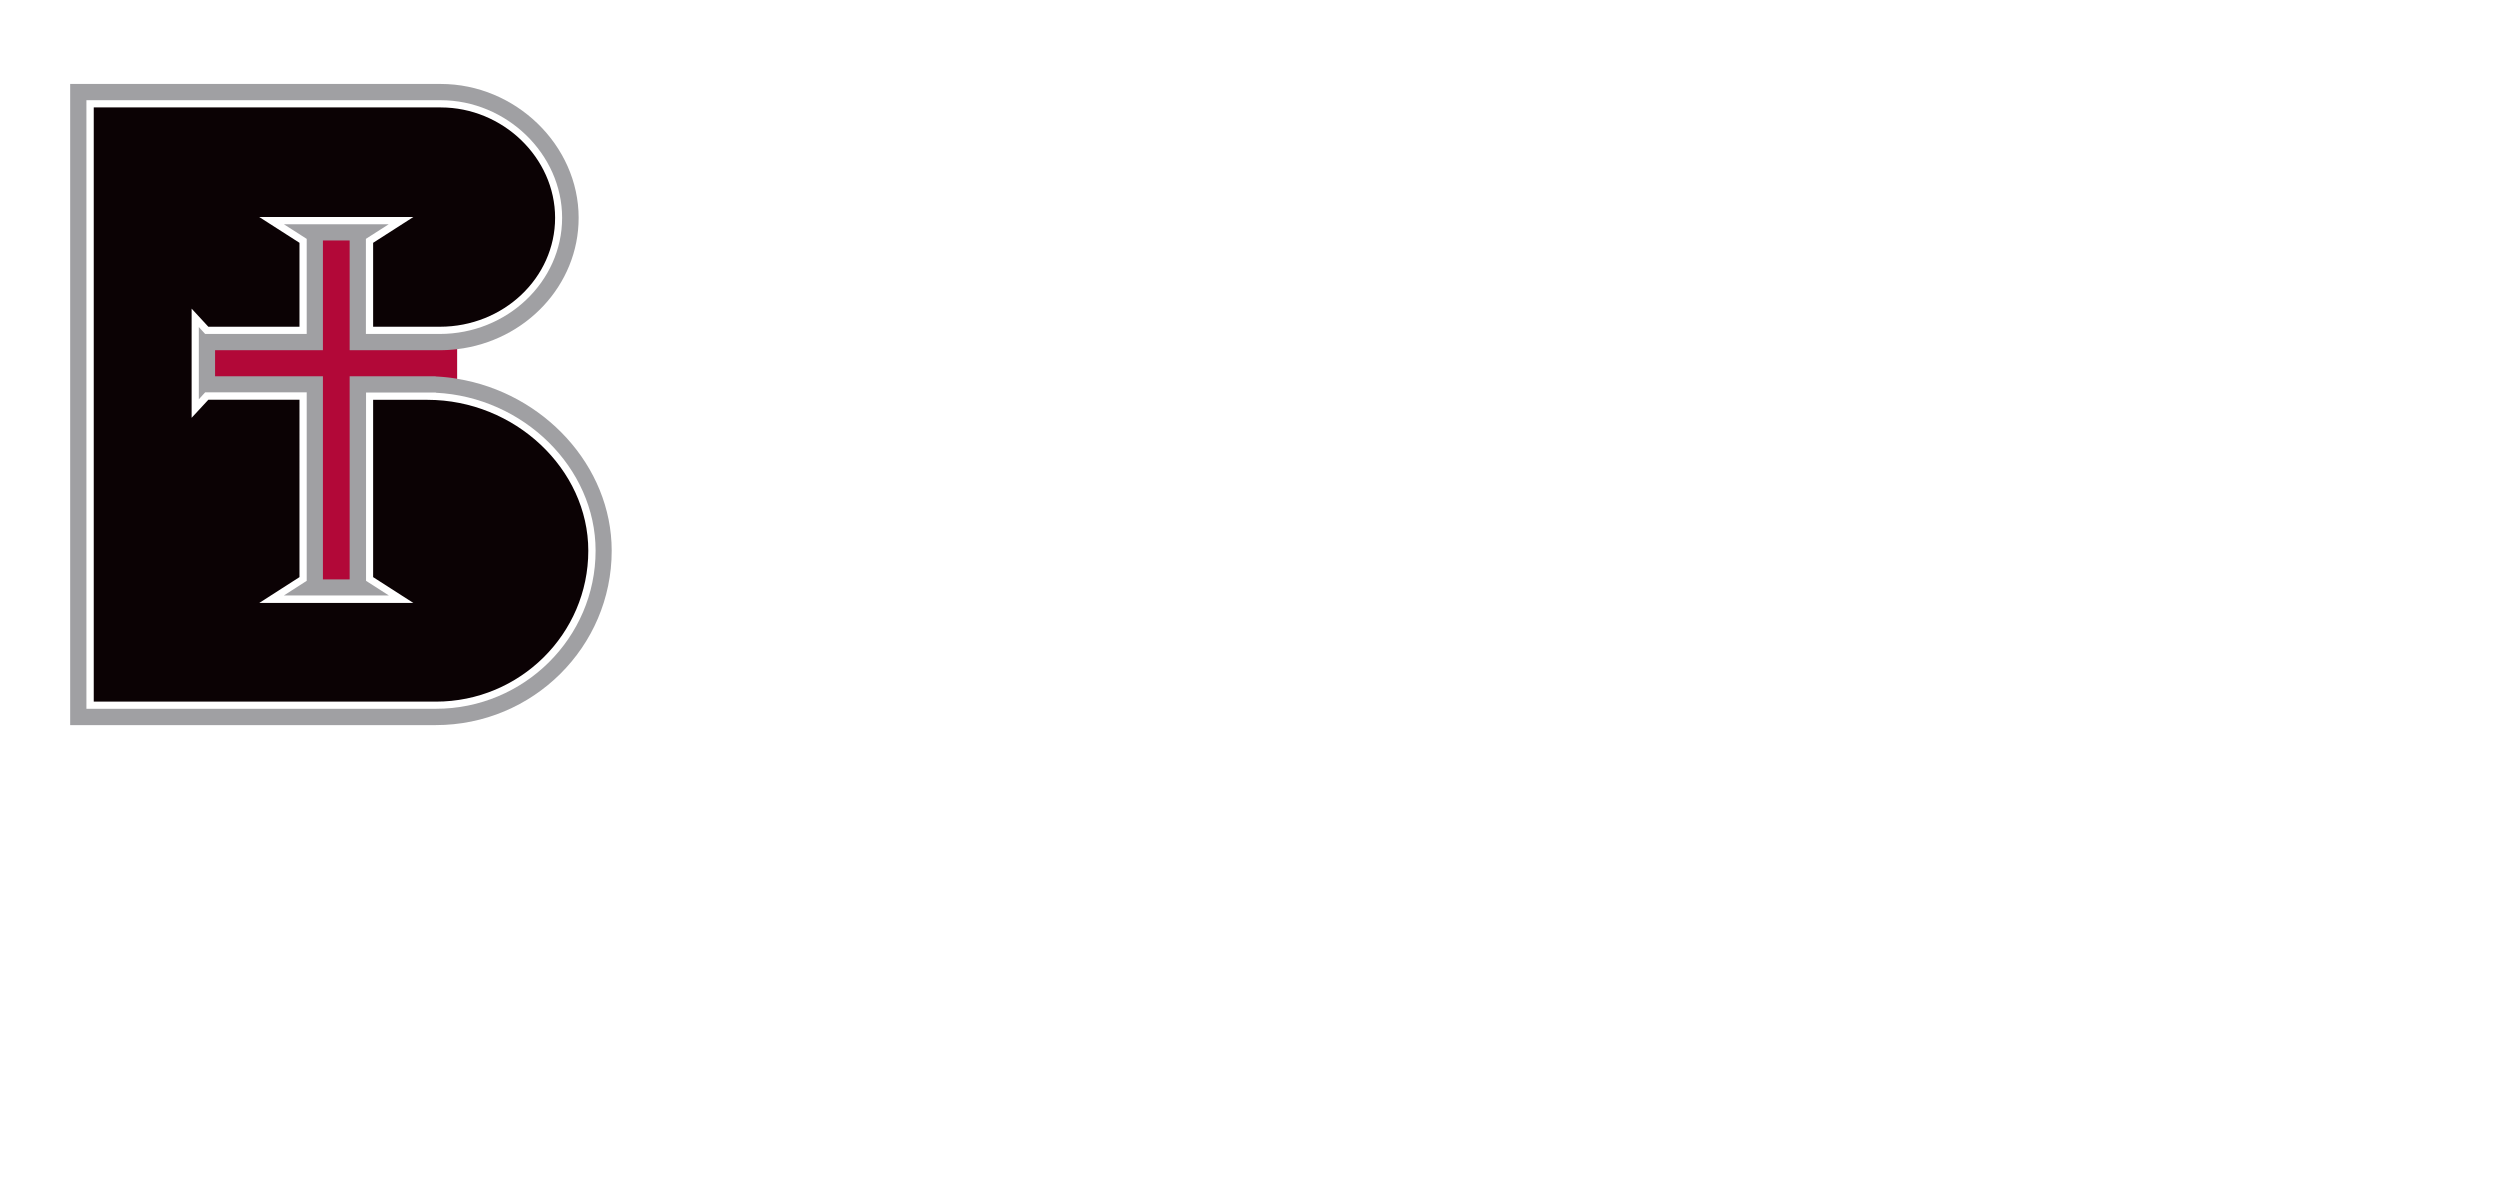 <svg xmlns="http://www.w3.org/2000/svg" viewBox="0 0 720 343">
<filter id="shadow">
	<feGaussianBlur in="SourceAlpha" stdDeviation="3"/>
	<feOffset dx="0" dy="0" result="offsetblur"/>
	<feFlood flood-color="rgba(0,0,0,0.75)" flood-opacity="1.0"/>
	<feComposite in2="offsetblur" operator="in"/>
	<feMerge>
		<feMergeNode/>
		<feMergeNode in="SourceGraphic"/>
	</feMerge>
</filter>
<style>svg{fill:#fff;filter:url(#shadow);}</style>
<path d="M355.52,247.93c.27,5.16.27,6,2.17,16a39.8,39.8,0,0,1,.82,7.6c0,3.53-1.36,5.15-3.8,5.15-1.63,0-2.17-.81-2.72-3.25-1.62-8.15-13.57-26.88-23.07-35.84-14.93-14.38-30.4-21.17-47.78-21.17-14.65,0-25.51,4.89-36.1,16.29-13.57,14.39-19.81,32.84-19.81,57,0,25.79,7.6,48.87,21.71,65.42,12.22,14.39,29.86,23.35,46.15,23.35,14.11,0,30.67-6,43.7-15.75,5.43-3.79,5.43-3.79,16.29-16,1.36-1.36,2.71-2.17,3.53-2.17a2.91,2.91,0,0,1,2.71,2.71c0,3.8-6,12.76-13.3,20.36a90.78,90.78,0,0,1-65.42,28c-51.85,0-87.13-36.64-87.13-90.39,0-25.25,11.13-53.48,27.95-71.12,16.29-16.83,40.18-26.61,64.88-26.61,19.28,0,29.32,3.26,51,15.75a9.48,9.48,0,0,0,4.88,1.63c2.45,0,2.72,0,6.52-6.25a3.43,3.43,0,0,1,2.44-1.08c3.8,0,4.07.81,4.34,18.18Z" transform="translate(0 -187)"/><path d="M471.44,355.15c-.55,23.08,3.53,27.42,27.14,30.13,3.26.28,4.35,1.09,4.35,4.08s-1.36,3.53-6.79,3.53c-2.71,0-2.71,0-25-1.9-3.53-.28-8.69-.55-16.83-.55a285.47,285.47,0,0,0-31.49,1.36,82.89,82.89,0,0,1-8.42,1.09c-1.9,0-2.71-.82-2.71-3.53s.54-3.26,3.53-3.8c20.63-3.8,25.24-10.05,25.51-34.48V325.84c-.27-7.88-1.08-10.59-5.7-18.46-4.61-7.33-9.77-16.56-15.47-27.15-6.79-12.76-13.3-25.51-20.09-38-9-16.56-16-22.53-28.23-24.43-3.8-.54-4.89-1.36-4.89-3.53,0-3,1.36-4.34,3.81-4.34,1.62,0,5.42.27,21.44,1.9,3.8.27,9,.54,14.39.54a216.19,216.19,0,0,0,22.26-1.09c6.78-.54,9.23-.81,11.13-.81,3.8,0,5.42,1.09,5.42,3.26,0,1.9-1.08,3-4.34,3.8-6.79,1.35-10.31,4.61-10.31,9,0,4.61,1.9,9.22,9.77,24.15,2.44,4.89,11.67,22.81,18.19,35.57,3.25,6.51,5.7,9.22,8.41,9.22,3,0,6-3.52,11.4-13.57,5.43-10.31,8.42-15.74,8.69-16,11.4-20.91,14.66-28,14.66-32.58,0-7.87-9.77-15.47-21.45-16.56-3-.27-4.07-1.08-4.07-3,0-3.26,1.09-4.35,4.34-4.35,2.72,0,2.72,0,14.66,1.63a81.81,81.81,0,0,0,13,.82c4.62,0,4.62,0,20.9-1.09a67.56,67.56,0,0,1,9-.27h1.63c2.17,0,3.53,1.09,3.53,3,0,2.17-1.36,3-4.89,3.8-15.47,5.43-19.54,9.77-31.48,33.66-9.23,17.64-23.35,42.34-31.22,54.56-3.8,6.24-3.8,6.24-3.8,15.47Z" transform="translate(0 -187)"/><path d="M696.2,247.93c.27,5.16.27,6,2.17,16a40.54,40.54,0,0,1,.81,7.6c0,3.53-1.35,5.15-3.79,5.15-1.63,0-2.18-.81-2.72-3.25-1.63-8.15-13.57-26.88-23.07-35.84-14.93-14.38-30.41-21.17-47.78-21.17-14.66,0-25.52,4.89-36.1,16.29-13.58,14.39-19.82,32.84-19.82,57,0,25.79,7.6,48.87,21.72,65.42,12.21,14.39,29.86,23.35,46.14,23.35,14.12,0,30.68-6,43.71-15.75,5.43-3.79,5.43-3.79,16.29-16,1.35-1.36,2.71-2.17,3.53-2.17a2.91,2.91,0,0,1,2.71,2.71c0,3.8-6,12.76-13.3,20.36a90.8,90.8,0,0,1-65.42,28c-51.85,0-87.14-36.64-87.14-90.39,0-25.25,11.13-53.48,28-71.12,16.29-16.83,40.18-26.61,64.88-26.61,19.27,0,29.32,3.26,51,15.75a9.54,9.54,0,0,0,4.89,1.63c2.44,0,2.71,0,6.51-6.25a3.47,3.47,0,0,1,2.45-1.08c3.8,0,4.07.81,4.34,18.18Z" transform="translate(0 -187)"/><path d="M131.65,296.07v-8.51h0c19.7-2.33,35-18.4,35-37.83,0-20.9-18.18-38.55-39.71-38.55H20.21V395.83l105.28,0c28,0,50.68-22.52,50.68-50.22,0-24.46-19.65-45.5-44.52-49.52m-2.32-8.3h0m-.57,7.91-.24,0,.24,0" transform="translate(0 -187)" style="fill:#a0a0a3"/><path d="M24.89,391.15V215.86h102c19,0,35,15.51,35,33.87s-15.82,33.45-35.26,33.45H105.38V255.79l6.58-4.21H81.75l6.58,4.22v27.38H59.08l-1.82-2V302l1.82-2H88.33v54.28l-6.58,4.22H112l-6.58-4.22V300.05h20.11v.06c25.17,1.23,46,21.56,46,45.48,0,25.11-20.64,45.54-46,45.54l-100.6,0Z" transform="translate(0 -187)"/><path d="M27,217.94V389.07l98.52,0c24.22,0,43.91-19.5,43.91-43.46,0-23.55-21.21-43.46-46.33-43.46H107.46v51.06l11.59,7.44H74.66l11.59-7.44V302.13H60l-4.81,5.2V275.89L60,281.1H86.25V256.93L74.66,249.5h44.39l-11.59,7.43V281.1H126.7c18.29,0,33.17-14.07,33.17-31.37s-15.08-31.79-32.94-31.79Z" transform="translate(0 -187)" style="fill:#0b0204"/><path d="M126.7,287.86h-26v-31.6H93v31.6H61.94v7.51H93v58.49h7.7V295.37h24.78v.05a54.22,54.22,0,0,1,6.16.65v-8.51a42.45,42.45,0,0,1-5,.3" transform="translate(0 -187)" style="fill:#b20838"/><path d="M26.76,447.9a21.17,21.17,0,0,0,3.35.38v-.39q.48.39,5.5.85a5,5,0,0,1,2.55-.89H39q2.94,0,3,3.33L42.07,466a3.36,3.36,0,0,0,.41,1.67,4.38,4.38,0,0,0-.39,2.15,14.74,14.74,0,0,0,.41,3.75,38.12,38.12,0,0,0-.37,5.5V480c.06,2,.33,2.95.81,2.95L42.55,485a46.52,46.52,0,0,1,.9,4.7,4.81,4.81,0,0,0-.87,2.56v.4A59.56,59.56,0,0,0,43,499l-.39,2.15q0,3,6.31,2.92c0,.27.16.4.48.4L52,504l.81,1.27v2.55q0,2.57-4.21,3.37l-2.08-.87a48.19,48.19,0,0,1-6.77,2.19q-1.2-.72-5.51-1.26l-11,.93a4.36,4.36,0,0,1-3-4.21V506.7q0-1.76,9.31-3.47a3.14,3.14,0,0,1,.79-1.68v-1.27a3.48,3.48,0,0,0-.41-1.68c.58-2.23,1-3.35,1.26-3.35L30.77,491l0-8.06a23.64,23.64,0,0,1,.38-4.23c-.39-5-.7-7.68-.91-8.05a18.94,18.94,0,0,0,.46-3.75l0-6,.39-2.55q-2.33-3.74-5.92-3.72H21.68c-.58-.16-1.14-.87-1.68-2.15q0-3.42,5.88-4.25C25.88,448,26.17,447.9,26.76,447.9Zm8.7-35.13h1.27q6.41,3.41,6.43,9.7c.26,0,.39.42.4,1.27q-3,7.59-9.3,7.62Q28,430,27.94,425.09c0-1.44-.31-2.15-.89-2.15q1.08-8.87,7.14-8.89C34.18,413.63,34.61,413.2,35.46,412.77Z" transform="translate(0 -187)"/><path d="M131.15,432.45a4.67,4.67,0,0,1,1.52.64,58.13,58.13,0,0,1,6.62-.12q5.75.3,13.3,14.46a3.88,3.88,0,0,1-.63,2,15.21,15.21,0,0,1,1.14,6.13,16.68,16.68,0,0,1-.78,4.07,38.82,38.82,0,0,1,.11,6.54l-.22,3a5.61,5.61,0,0,0,.89,3.11,22.3,22.3,0,0,0-.78,4.55l-.15,1.51a15,15,0,0,1,1.92,2.63,8.9,8.9,0,0,1-1.26,2.95,41.76,41.76,0,0,1,.18,6.14l-.55,1q-.68,10.14,8.42,10.65l1,.08,1.07,7.65c-1.76.59-2.63,1.05-2.63,1.36l-3.51-.7-2-.15a6.78,6.78,0,0,0-4.22,1.77,28.79,28.79,0,0,1-5-1.81l-1-.07a13.6,13.6,0,0,1-4.14,1.77q-1.68-1.83-8.39-3.07v-.48c.74-1.28,1.29-1.92,1.67-1.92a8.22,8.22,0,0,1-.82-3.59q1.83-1.44,6.22-1.62l.14-2.55c0-.22.88-1,2.63-2.41-.12-2-.39-3-.82-3.1l.56-1,.15-2.48c.05-.37-.09-.55-.4-.55l.55-1q-.27-6.54-.59-7.18l1.11-1.91q.07-1.36-.7-13.24a3.07,3.07,0,0,1,1.52-.41,28.69,28.69,0,0,0,3.51,1.19l.07-1.52q-5-.3-4.65-6.36c-.9-.05-1.42-2.78-1.55-8.21q-3.47-7.8-9.61-8.17-10.43,4.44-10.72,9.46l-.45,7.1q-2-.15-3.48,6.87l.33,2.55a3.35,3.35,0,0,0-.55,1.52c.27,1,.57,1.51.89,1.51a5.93,5.93,0,0,0-1.19,2.48c1.82,1.8,3,2.72,3.44,2.77l-.08.48-2-.07v.48a20.31,20.31,0,0,0,.66,4.62l-.63,2.48.6,7.65-.64,1q2.34,7.25,3.14,7.32a4.22,4.22,0,0,1,1.52-.48l5,2.85a1,1,0,0,1,.88,1.11,3.46,3.46,0,0,0-.55,1.44,1.09,1.09,0,0,1,1,1.11l-.08.48c-1.06,2.29-3.47,3.34-7.25,3.14a23.2,23.2,0,0,0-3-.71l-8.13,0-2.48-.71a9.5,9.5,0,0,1-4.62.74l-2-.63a2.8,2.8,0,0,1-1.51.41c-1.33-.42-2-1.14-1.92-2.15q.36-6.06,6-5.68l-.08.47q3.19.23,3.89-4.8l.15-2.07-.33-3a4.21,4.21,0,0,0,.63-2l-.33-2.55a32.38,32.38,0,0,0,.78-4.55,5.47,5.47,0,0,1-.89-3l.07-1,.7-3.51h-.47a6,6,0,0,0,1.18-2.48c-.8,0-1.25-.92-1.37-2.62.91,0,1.81-.75,2.7-2.41a4.06,4.06,0,0,0-2-.62v-.48a4.21,4.21,0,0,1,.63-2q-1.29-1.59-2.07-15.86c-1.55-3.45-3.29-5.25-5.2-5.4q-11.81,1.25-12,4.36-2-.15-4.88,13.42l.26,4.54q-.85,5.19-.93,6.06a43.54,43.54,0,0,0,1.22,5.66,39.34,39.34,0,0,0-.93,6l1,16.26q8.63.6,8.24,6.1-.21,4.56-7.31,4.1c0,.38-.19.54-.56.48l-1-.07a4,4,0,0,0-2-1.11,89.26,89.26,0,0,1-14.19.62c-4-.19-6-1.81-5.84-4.84a.51.51,0,0,1-.48-.55l.08-.56a13.58,13.58,0,0,1,9.79-3.4c0-.26.29-1.27.7-3q.57-17.7.09-17.7l.7-3,.3-4.54q-.6-9.64-1.48-9.73l.56-1,.07-1q.3-5-.66-5.1l.56-1Q72.1,441,68.27,440.78q-6.06-.37-5.84-3.4.23-3.6,11-5.39l4.47.77A9,9,0,0,1,82,432c.48.05,1.25,1.14,2.33,3.26l-.71,3,1.44,1.11q5.86-7.51,12.17-7.87l3,.71,1-.49q13.43,4.58,13.12,9a41.19,41.19,0,0,0,3.36,3.26h.48q7.31-9.6,11.84-10.42Zm-66.37,66.4-.16,1.52a.85.85,0,0,1-.88-1Zm39.27-63v.56c0,.69.37,1,1,1l2,.15.08-1.51a4.92,4.92,0,0,1-1.44-.64A3.08,3.08,0,0,1,104.05,435.84Z" transform="translate(0 -187)"/><path d="M236.41,432a4.91,4.91,0,0,1,1.52.64,58,58,0,0,1,6.61-.12q5.75.3,13.31,14.46a3.88,3.88,0,0,1-.63,2,15.21,15.21,0,0,1,1.14,6.13,16.68,16.68,0,0,1-.78,4.07,38.82,38.82,0,0,1,.11,6.54l-.23,3a5.69,5.69,0,0,0,.89,3.11,21.62,21.62,0,0,0-.77,4.55l-.16,1.51a15.45,15.45,0,0,1,1.93,2.63,8.77,8.77,0,0,1-1.27,2.95,40.57,40.57,0,0,1,.19,6.14l-.55,1q-.68,10.14,8.42,10.65l1,.08,1.07,7.65c-1.75.59-2.62,1-2.62,1.36l-3.51-.7-2-.15a6.8,6.8,0,0,0-4.22,1.77,29.19,29.19,0,0,1-4.95-1.81l-1-.07a13.43,13.43,0,0,1-4.13,1.77c-1.13-1.22-3.92-2.24-8.39-3.07v-.48c.73-1.28,1.29-1.92,1.66-1.92a8.33,8.33,0,0,1-.81-3.59q1.83-1.44,6.21-1.62l.15-2.55c0-.22.87-1,2.62-2.41-.11-2-.38-3.05-.81-3.1l.55-1,.15-2.48c.05-.37-.08-.55-.4-.55l.56-1q-.27-6.54-.59-7.18l1.1-1.91q.07-1.37-.69-13.24a3,3,0,0,1,1.51-.4,28.72,28.72,0,0,0,3.52,1.18l.07-1.52q-5-.3-4.65-6.36c-.91,0-1.42-2.78-1.55-8.21q-3.47-7.79-9.61-8.17-10.43,4.44-10.72,9.46l-.45,7.1q-2-.15-3.48,6.87l.33,2.55a3.35,3.35,0,0,0-.55,1.52c.27,1,.56,1.51.88,1.51a5.88,5.88,0,0,0-1.18,2.48q2.72,2.7,3.44,2.77l-.08.48-2-.07v.48a20.31,20.31,0,0,0,.66,4.62l-.63,2.48.59,7.65-.63,1q2.34,7.25,3.14,7.32a4.18,4.18,0,0,1,1.51-.48l5,2.85a1,1,0,0,1,.88,1.11,3.32,3.32,0,0,0-.55,1.44,1.08,1.08,0,0,1,1,1.11l-.08.48q-1.57,3.44-7.24,3.14a23,23,0,0,0-3-.7l-8.14,0-2.47-.7a9.64,9.64,0,0,1-4.62.73l-2-.63a2.73,2.73,0,0,1-1.51.41c-1.33-.42-2-1.14-1.93-2.15q.38-6.06,6-5.68l-.08.47c2.13.16,3.42-1.45,3.89-4.8l.15-2.07-.33-3a4.29,4.29,0,0,0,.63-2l-.33-2.55a33.67,33.67,0,0,0,.77-4.55,5.55,5.55,0,0,1-.89-3l.08-1,.7-3.51h-.48a5.93,5.93,0,0,0,1.19-2.48c-.8,0-1.26-.92-1.37-2.62.9.05,1.8-.75,2.7-2.41a4.1,4.1,0,0,0-2-.62v-.48a4.21,4.21,0,0,1,.63-2q-1.28-1.59-2.06-15.86c-1.56-3.45-3.29-5.25-5.21-5.4q-11.79,1.24-11.94,4.36-2-.15-4.89,13.42l.26,4.54q-.85,5.19-.93,6.07a46,46,0,0,0,1.22,5.65,39.34,39.34,0,0,0-.93,6l1,16.26q8.61.6,8.24,6.1-.22,4.56-7.32,4.1c0,.38-.18.54-.55.49l-1-.08a4,4,0,0,0-2-1.11,89.26,89.26,0,0,1-14.19.62c-4-.19-6-1.81-5.84-4.84a.51.51,0,0,1-.48-.55l.07-.56a13.6,13.6,0,0,1,9.8-3.39c.05-.27.28-1.28.7-3q.56-17.7.08-17.7l.71-3,.3-4.55c-.4-6.43-.9-9.67-1.48-9.72l.55-1,.08-1q.3-5-.66-5.1l.55-1q-.45-13.23-4.28-13.46-6.06-.37-5.84-3.4.23-3.6,11-5.39l4.47.78a8.88,8.88,0,0,1,4.14-.82c.48.05,1.26,1.14,2.33,3.26l-.7,2.95,1.44,1.11q5.86-7.51,12.16-7.86l3,.7,1-.48q13.41,4.56,13.12,8.95a41.19,41.19,0,0,0,3.36,3.26h.48q7.29-9.6,11.84-10.42ZM170,498.39l-.15,1.52a.85.85,0,0,1-.88-1Zm39.28-63v.56c.06.69.38,1,1,1l2,.15.07-1.51a4.83,4.83,0,0,1-1.44-.63A3.14,3.14,0,0,1,209.31,435.38Z" transform="translate(0 -187)"/><path d="M304.18,431.46q10.21,0,22,5.32h1.51v1l-.48,1q2.16.15,8.84,15.19c.27,0,.93.79,2,2.38v1a65.27,65.27,0,0,0,.51,8.29c0,5.85-1.26,8.77-3.87,8.79L327.89,473l-2.47.49a46.86,46.86,0,0,0-9.25-.92c-.38,0-.56.17-.56.49l-9.73-.92q-12.76.93-12.74,4c-.31,3.82-.45,6.59-.45,8.29q4.5,7.23,7.86,9.29,0,3.68,9.83,5.86a7.65,7.65,0,0,1,3.91-1l5.34,0a23.57,23.57,0,0,1,7.39-5.38q0-2.79,3.89-5.44,0-6.37,3.4-6.39h1.91c1.06,0,2,1.8,3,5.41q-5,12.62-12.12,18.63-11.29,5.48-15.2,5.49a25.41,25.41,0,0,1-4.87-.46,15.14,15.14,0,0,1-3.43.5q-4.79,0-15.26-7.75-1.14-3.1-5.86-8.83-3-3.74-6-27.88l.94-2.48a40.21,40.21,0,0,1-.5-5.34q.15-2.71,7.27-14.7,2.21-5.52,12.24-10.34Zm-14.93,51V483c.11.64.43,1,1,1a.84.84,0,0,0,.95-1l-1-.47Zm3.35-20.11c.86,2.28,2.8,3.42,5.83,3.4a41.18,41.18,0,0,0,5.43.46q7,0,9.79-4h1v2.48h2q3.9-2.65,3.88-6.4l-.49-2,.48-1q0-7.17-8.92-14.63a3.7,3.7,0,0,1-2.4-1l-6.37,0Q292.52,444.5,292.58,458Z" transform="translate(0 -187)"/><path d="M397.71,428.58q13.17,2.66,13.23,17.72-2.43,8.07-8.58,8.09-5.73,0-11.18-5a47.55,47.55,0,0,1,2-10.14c-.32,0-.48-.18-.48-.55q-5.1,1.22-12.61,17.28-1,6.39-2.49,12.69v1.51c0,.37.52,2.74,1.55,7.09l-1,2.08q.5,4.47.5,5.58-.45,6.3-.44,7.1c1.34,4.14,2.55,6.32,3.61,6.52l6.54,0c3.4,0,5.12,2.18,5.14,6.59q0,4.55-17.77,4.62c0,.38-.5.72-1.51,1.05l-2-.47-2.55.49a55.42,55.42,0,0,1-5.59-1l-3.5.57q-10.69,0-10.71-5.54v-2.07q1.67-2.24,12.18-3.56a27.73,27.73,0,0,0,2.43-9.18,4.22,4.22,0,0,0-.48-1.52c.3-3.45.45-6.14.44-8-.34-4.2-.5-6.41-.51-6.62l.48-1-1-11.16.47-2.55q-.42-5-1.06-5l.55-1q0-12.12-4.12-12.1h-4.06l-3.51,1q-3.59,0-3.61-5.57,0-3,14.65-4.61c0-.32.35-.48,1-.48a4.43,4.43,0,0,1,2.07.47,26.17,26.17,0,0,1,4.55-.5h2.55c2,.2,3,.7,3,1.5v2.55a15.53,15.53,0,0,1-.54,4.07,14.2,14.2,0,0,1,.57,4v2.07h1.51q2.13-6.46,9.6-12.72,3.88-3.6,7.08-3.62h3A.42.42,0,0,0,397.71,428.58ZM366.48,471.3v1H368v-2.08h-.48C366.82,470.37,366.47,470.71,366.48,471.3Z" transform="translate(0 -187)"/><path d="M414.44,462.48h1.91c0,.48-.47,1-1.43,1.52l-.48-1Zm45.79-32.58h2q2.07,0,3,20.32a24.75,24.75,0,0,0-.46,3.83h.48q0,2.55-4.85,3,0-5.58-11.16-15.9a18.63,18.63,0,0,1-6.3-1.48q-12.12,0-15.44,7.32a18.9,18.9,0,0,1,1,4.38v1.44q7,5.79,7.76,5.78l3.35-.49q8.46,3.79,8.79,3.79a3.55,3.55,0,0,0,1.43-.49q16.13,2.65,16.94,7.19,5.37,5.64,5.37,7.71l0,4.39a19.29,19.29,0,0,0,2.42,5.81q-1.35,2-4.26,10.62-3.24,6.39-5.31,6.8-2.7,3.93-6.76,3.94h-1.44a.42.42,0,0,1-.48-.48l-3.9,1.45a76.26,76.26,0,0,1-18.84-4.3q-4.59,6.31-7.23,6.33h-1.51a10.38,10.38,0,0,1-3.87-8.2h.48v-1.92l-2.39-.46v-.56l.95-1.44q0-1-4.88-3.33V493.5l4.39,0v-1a3.9,3.9,0,0,0-.48-1.91,3.77,3.77,0,0,0,.47-1.92c-1,0-1.52-.31-1.52-.95a5.49,5.49,0,0,0,2.45-4.4,5.09,5.09,0,0,1-1-2.38,14.37,14.37,0,0,1,5.25-3.46q1.75.48,8.83,13,7.46,8.1,11.6,9.12h2.4q10,0,14.48-6.76l-.49-2,1.48-8.22q0-4.86-20.84-7.16l-4.39.49q-1.27-.23-5.35-2.85-2.55,0-6.23-2.92l-3.43.57v-.55l.95-1.44v-1q0-1-6.32-4.28l-.48-2a3.69,3.69,0,0,1,1.51-.49c0-1.59-.36-2.39-1-2.38a3.68,3.68,0,0,0,.48-1.44v-.48h-.48v1a3.09,3.09,0,0,0-1.44-.47v-.48a5.75,5.75,0,0,0,1.42-3.44l-.49-3.34c1,0,1.51-.68,1.5-2l-.57-2.39a39.53,39.53,0,0,1,5.78-9.2q2.07-3.51,15.45-5.89a5.78,5.78,0,0,0,2.95.95v-.48l1,.47,2.87-.49q0,.72,5.83,1.89,0,.4,2.4,1.5h1C457.31,431.37,459.06,429.91,460.23,429.9Z" transform="translate(0 -187)"/><path d="M490.44,445.88a22.46,22.46,0,0,0,3.35.38v-.4c.32.27,2.15.55,5.5.86a5,5,0,0,1,2.55-.89h.88c2,0,2.95,1.11,3,3.34l.06,14.83a3.41,3.41,0,0,0,.4,1.67,4.56,4.56,0,0,0-.38,2.16,14.74,14.74,0,0,0,.41,3.75,38.12,38.12,0,0,0-.37,5.5V478c.06,2,.33,2.95.81,2.94l-.39,2.08a46.52,46.52,0,0,1,.9,4.7,4.81,4.81,0,0,0-.87,2.56v.39a59.22,59.22,0,0,0,.43,6.3l-.39,2.16c0,2,2.11,2.94,6.31,2.92,0,.27.17.4.48.4l2.55-.41.81,1.27v2.55c0,1.7-1.4,2.82-4.22,3.37l-2.07-.87a48.88,48.88,0,0,1-6.77,2.18,17.63,17.63,0,0,0-5.51-1.25l-11,.93a4.36,4.36,0,0,1-3-4.22v-1.27q0-1.76,9.31-3.47a3.08,3.08,0,0,1,.79-1.68v-1.28a3.47,3.47,0,0,0-.41-1.67c.57-2.23,1-3.35,1.26-3.35l-.42-4.23,0-8.05a23.64,23.64,0,0,1,.38-4.23c-.39-5-.7-7.68-.91-8.05a18.94,18.94,0,0,0,.46-3.75l0-6,.39-2.55q-2.32-3.75-5.92-3.73l-3.42,0c-.59-.16-1.15-.87-1.69-2.15q0-3.42,5.88-4.25C489.56,446,489.85,445.88,490.44,445.88Zm8.7-35.13h1.27q6.4,3.4,6.42,9.71c.27,0,.41.42.41,1.27q-3,7.59-9.3,7.62-6.3-1.33-6.32-6.28c0-1.43-.31-2.15-.89-2.14q1.08-8.87,7.14-8.89C497.86,411.61,498.29,411.18,499.14,410.75Z" transform="translate(0 -187)"/><path d="M561.57,428.1q17.63-.08,17.64,4.07,3.82,0,10.88,8.25a124.75,124.75,0,0,1,8.39,22.13v1.6l-.54,3.59a8.66,8.66,0,0,1,1,4.14q.09,20.1-14.29,32.6,0,1.42-10.9,5.23v-.48a12.42,12.42,0,0,1-5.65,1.06l-7.74,0a4.37,4.37,0,0,0-2.07.49,56.74,56.74,0,0,0-10.86-4.1q-11.94-12.46-15.7-33l.55-3.59a18.51,18.51,0,0,1-1.06-4.62c1.3-7.08,2.31-10.89,3.06-11.42l-.56-1v-1q5.85-12.08,6.73-12.39l4.59-6.8q2.07,0,11.86-4.2A19.22,19.22,0,0,0,561.57,428.1Zm-14.84,34.2,1,2.07a27.32,27.32,0,0,0-1,4.63l.56,2.55-.54,3.11c.7,1.75,1.23,2.62,1.61,2.62l-.55,2.56v.56q3.9,17,7.33,17,4.41,5.72,10.87,5.69,13.47-1.65,13.44-8.35c0-1.7.68-2.55,2.07-2.56l0-3.67a28.16,28.16,0,0,1,1.48-7.74,46.38,46.38,0,0,0-.5-5.66,6.09,6.09,0,0,0,1-3.11,4.08,4.08,0,0,0-1.61-3.59l1-6.22q-1.92-2.7-3.65-13.46-4.75-11.87-12.49-11.83h-2.07q-13.4.06-13.36,8.83-2.62,1.92-4.09,13.5A28.25,28.25,0,0,0,546.73,462.3Z" transform="translate(0 -187)"/><path d="M665.14,432.34q4.62.39,12,7.05c.16,1.33.43,2,.8,2.07l-.55,1-.08,1,2.58,4.7-.71,3,.48.08-.55,1a6.31,6.31,0,0,1,.73,3q-1.1,24.09,1,24.24l-.78,3.43c0,4.58-.13,7.77-.28,9.57.64.16.93.51.88,1l-.78,2.95c1.12,1.11,3.09,1.8,5.91,2.05l4,.3q2.14.22,2.34,7.73-.23,3-12.19,2a5.64,5.64,0,0,0-3-1.26,11.64,11.64,0,0,1-5.65,1.54l.08-.48-1,.4-1-.07a3.59,3.59,0,0,0-1.92-1.19l-4.55.1-1.91-.63c-2.56.44-3.91.66-4.07.66a20.54,20.54,0,0,0-1.62-5.18c.16-1.81.92-2.93,2.3-3.36l1.52.15,3,.79c2.39-.65,3.63-1.56,3.74-2.73a40.65,40.65,0,0,0-.13-10.05,28.16,28.16,0,0,0,.86-4.47l.3-4a5.62,5.62,0,0,0-.73-3.11l.78-3.43a44,44,0,0,1-.5-6.06l.86-4.47a30.65,30.65,0,0,1-1.14-4.14,11.51,11.51,0,0,0,.79-3.44q.38-4.31-9.55-11.84l-3.51-.3q-11.57-1-18,17.54l-.71,2a19.27,19.27,0,0,0,1.46,6.69,30.17,30.17,0,0,1-2,6.31c1,1.49,1.59,5.89,1.89,13.23a4.21,4.21,0,0,0-.63,2q.72.87,1.87,7.64,2,1.51,8.3,2.76c1.13,2.7,1.67,4.25,1.62,4.62q-.15,2.07-9.32,3.23a62.94,62.94,0,0,0-6.94-1.09,11.59,11.59,0,0,0-4.54.66l-3-.79q-1.2-.08-12.11.54a16.7,16.7,0,0,1-2-6.21,6.31,6.31,0,0,0,1.27-2.88l.15-1.52q1.44.15,3.66-2.25l.33,2.07,3,.23,1.36,1.19,1,.08c.47,0,1.22-.78,2.22-2.33v-.56a6,6,0,0,1-1.62-4.13l.08-1c.15-.64.5-.93,1-.88,0-3.3-.5-5.5-1.46-6.62l.38-4.06a37.24,37.24,0,0,1,1-6.39q.07-.39-.76-9.17.07-.79,1-5.9-1.05-3.27-1.41-13.23L619.08,442h-.47c-1.23-.1-2.79.44-4.7,1.62q-3.75-.3-6-6,.54-6,16-4.69a18.94,18.94,0,0,0,4.06-.66l3,.71c.05-.48.58-.93,1.59-1.36l1.51.15q.79.08,1.77,3.18a2.75,2.75,0,0,0-.63,1.44,20.18,20.18,0,0,1,.65,3.59,2.88,2.88,0,0,0-.55,1.43c.38,1.39.81,2.1,1.29,2.15l1,.08.23-3c1.91.16,3.9-1.69,5.95-5.52a13.54,13.54,0,0,0,6.3-2.5l1,.63A54.77,54.77,0,0,1,665.14,432.34ZM630,468.14v.48c0,.69.29,1,.88,1l.48.08c.48,0,1-.4,1.66-1.36v-.48l-.48-.08Zm.78-2.95-.15,1.43,1.51.16.16-1.52Zm36.73,11.56-.07,1,1.43.15.08-1Z" transform="translate(0 -187)"/></svg>